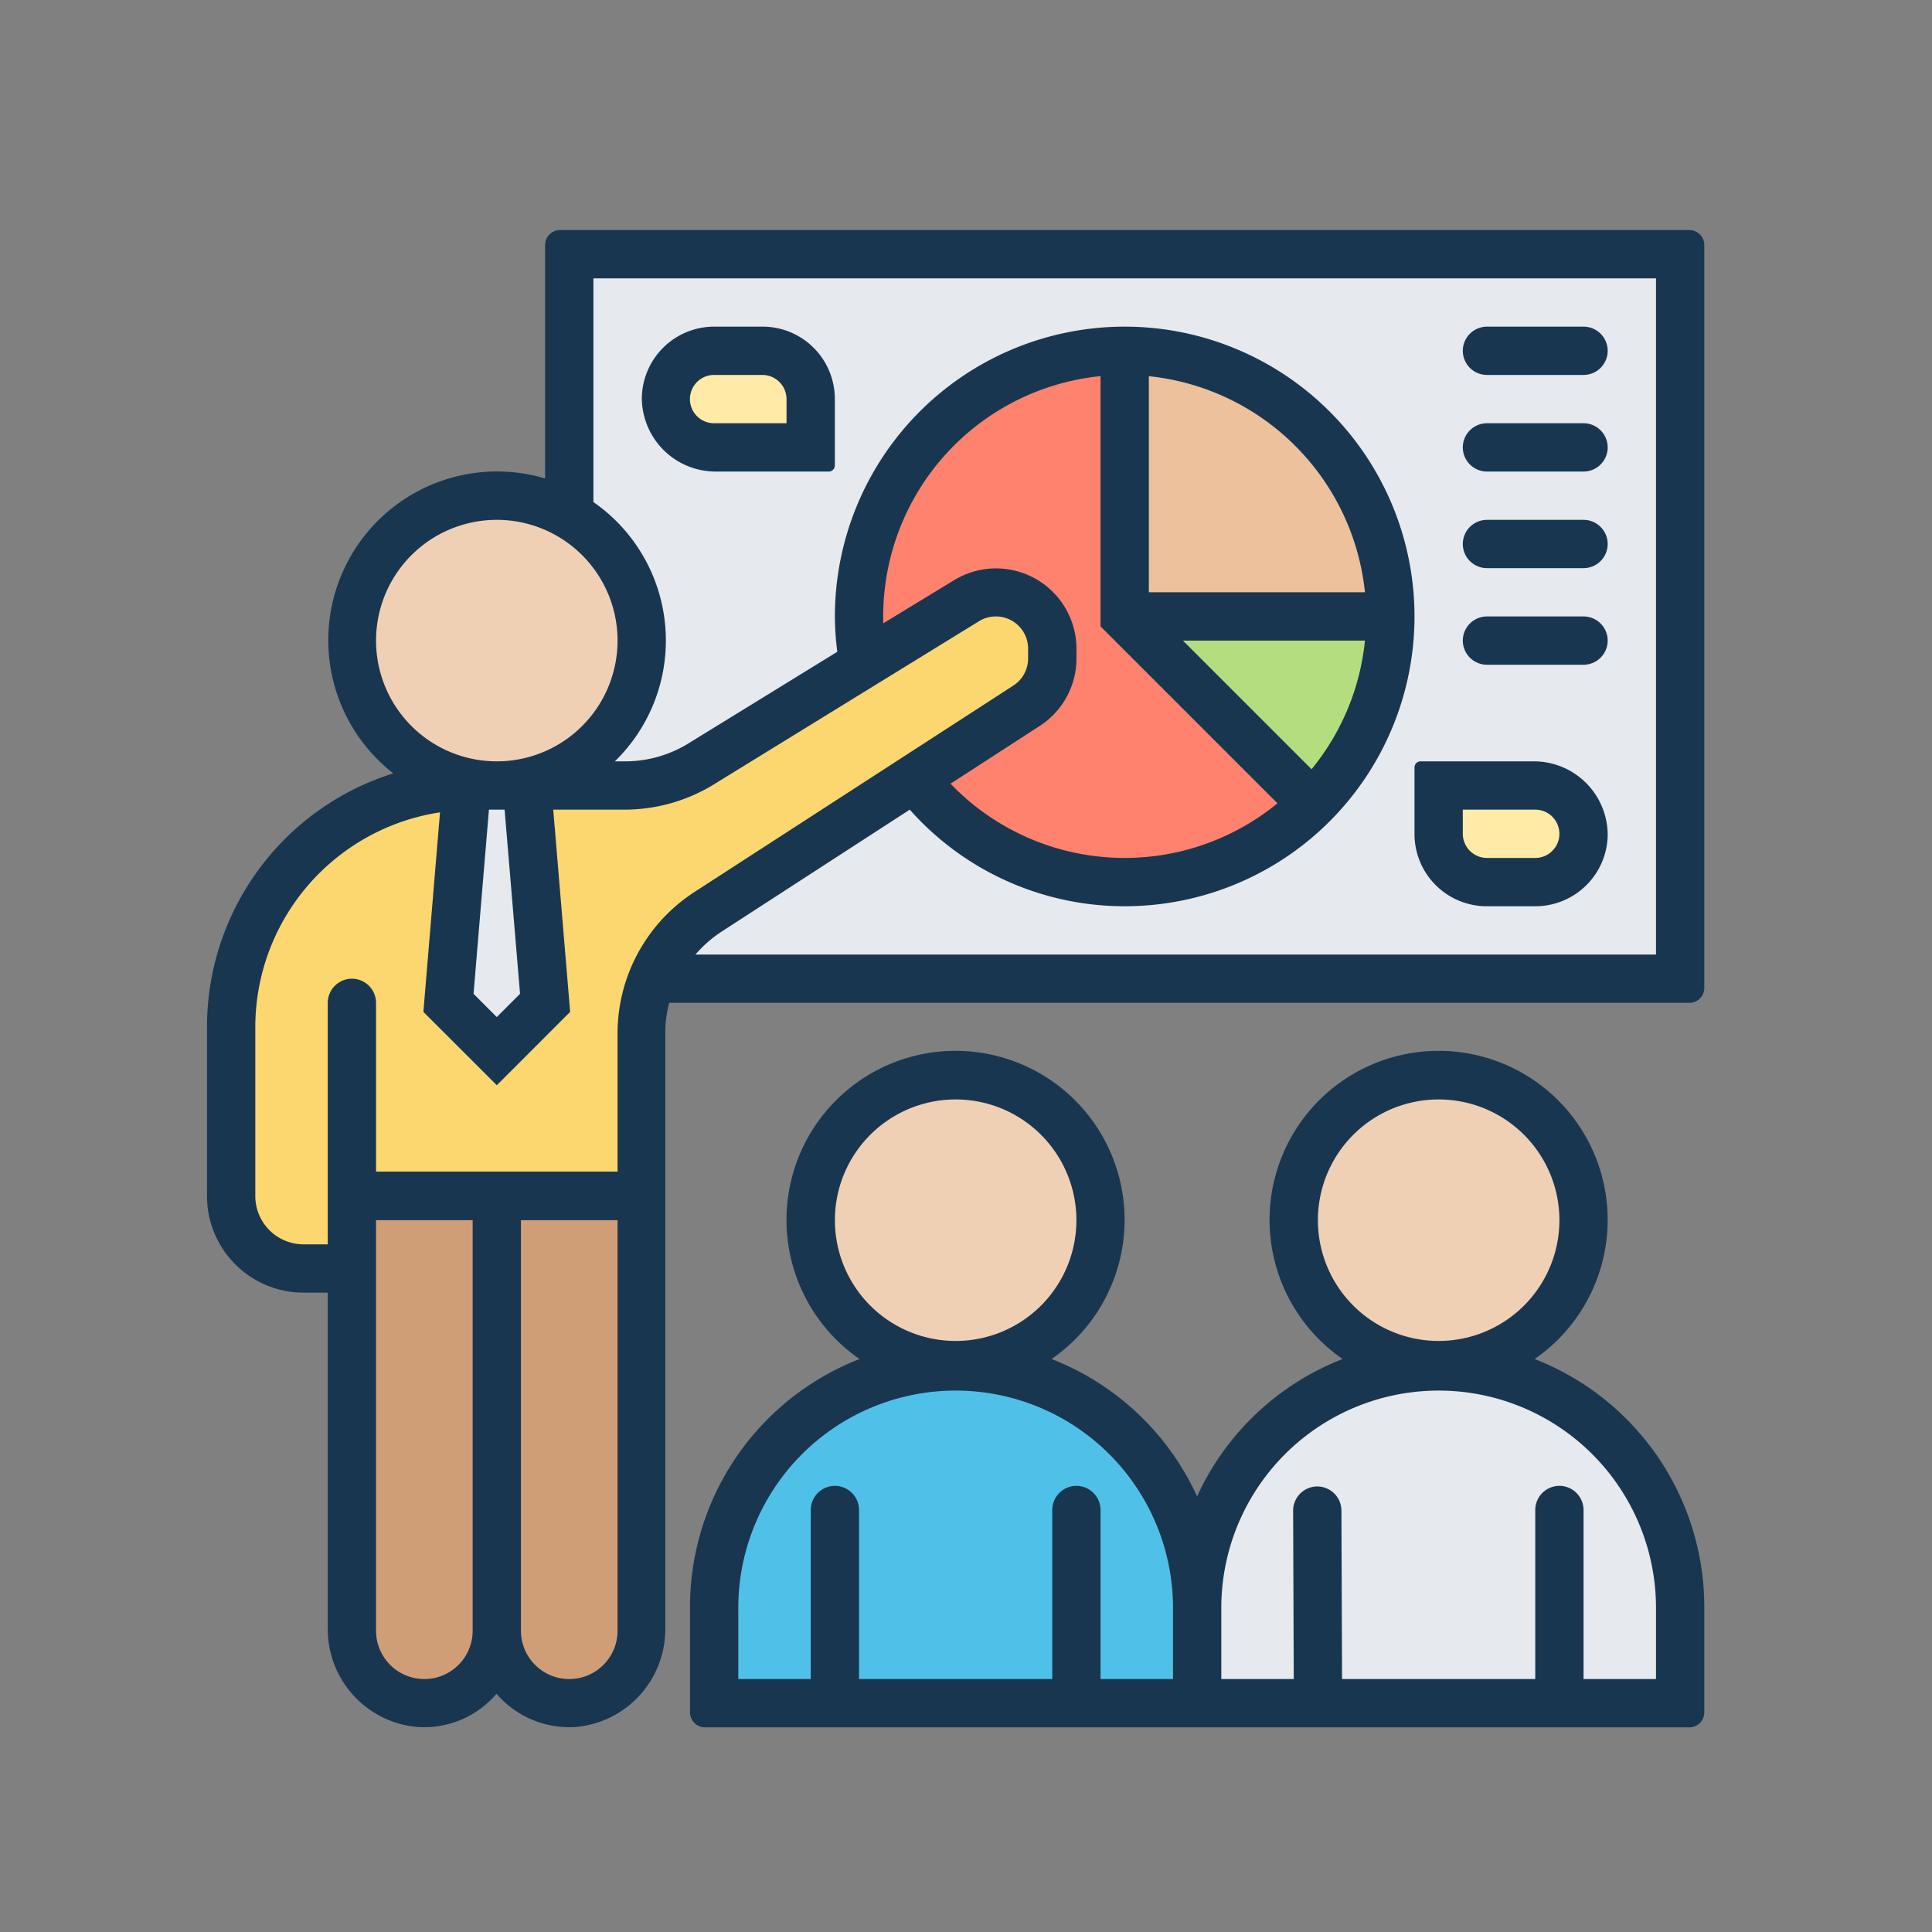 <svg xmlns="http://www.w3.org/2000/svg" id="Training_Institutes" width="28" height="28" viewBox="0 0 28 28">
    <rect x="0" y="0" width="28" height="28" fill="#808080" stroke="none"/>
    <defs>
        <style>
            .cls-2{fill:#e6e9ed}.cls-3{fill:#ffeaa7}.cls-8{fill:#cf9e76}.cls-10{fill:#f0d0b4}.cls-11{fill:#193651}
        </style>
    </defs>
    <path id="Rectangle_91" fill="none" d="M0 0h28v28H0z"/>
    <g id="career" transform="translate(-5 -4.666)">
        <path id="Path_14252" d="M128 16h16.1v10.5H128z" class="cls-2" transform="translate(-114.75 -7.65)"/>
        <path id="Path_14253" d="M162.1 48.7v.7h-1.4a.7.7 0 0 1-.494-1.194.68.68 0 0 1 .494-.206h.7a.7.7 0 0 1 .7.7z" class="cls-3" transform="translate(-145.35 -38.25)"/>
        <path id="Path_14254" d="M417.4 192a.7.7 0 0 1 .494 1.194.68.68 0 0 1-.494.206h-.7a.7.7 0 0 1-.7-.7v-.7z" class="cls-3" transform="translate(-390.15 -175.95)"/>
        <path id="Path_14255" fill="#ecc19c" d="M315.85 51.85H312V48a3.85 3.85 0 0 1 3.85 3.85z" transform="translate(-290.7 -38.25)"/>
        <path id="Path_14256" fill="#b4dd7f" d="M312 136h3.85a3.821 3.821 0 0 1-1.129 2.721z" transform="translate(-290.7 -122.4)"/>
        <path id="Path_14257" fill="#ff826e" d="M227.85 51.85l2.721 2.721a3.848 3.848 0 0 1-5.775-.376l1.628-1.054a.813.813 0 0 0 .376-.687v-.136a.817.817 0 0 0-1.247-.7l-1.492.919a3.6 3.6 0 0 1-.061-.687 3.85 3.85 0 0 1 3.85-3.85z" transform="translate(-206.55 -38.25)"/>
        <path id="Path_14258" d="M339.5 384a3.5 3.5 0 0 1 3.5 3.5v1.4h-7v-1.4a3.5 3.5 0 0 1 3.5-3.5z" class="cls-2" transform="translate(-313.65 -359.55)"/>
        <path id="Path_14259" fill="#4fc1e9" d="M181.25 388.9H176v-1.4a3.5 3.5 0 0 1 7 0v1.4z" transform="translate(-160.65 -359.55)"/>
        <path id="Path_14260" d="M58.1 328v6.3a1.047 1.047 0 0 1-1.05 1.05 1.063 1.063 0 0 1-.744-.306A1.03 1.03 0 0 1 56 334.3V328z" class="cls-8" transform="translate(-45.9 -306)"/>
        <path id="Path_14261" d="M106.1 328v6.3a1.063 1.063 0 0 1-.306.744 1.03 1.03 0 0 1-.744.306 1.047 1.047 0 0 1-1.05-1.05V328z" class="cls-8" transform="translate(-91.8 -306)"/>
        <path id="Path_14262" fill="#fcd770" d="M22.108 133.6a2.1 2.1 0 0 0-.157.792v2.358h-4.2v1.05h-.7A1.047 1.047 0 0 1 16 136.75v-2.45a3.5 3.5 0 0 1 3.413-3.5l-.263 3.146.7.7.7-.7-.262-3.15H21.7a2.13 2.13 0 0 0 1.1-.311l2.354-1.448 1.492-.919a.817.817 0 0 1 1.247.7v.136a.818.818 0 0 1-.376.687l-1.617 1.054-2.988 1.934a2.063 2.063 0 0 0-.8.971z" transform="translate(-7.65 -114.75)"/>
        <path id="Path_14263" d="M89.138 192l.262 3.15-.7.7-.7-.7.263-3.15h.875z" class="cls-2" transform="translate(-76.5 -175.95)"/>
        <g id="Group_15082" transform="translate(10.1 11.85)">
            <circle id="Ellipse_963" cx="2.1" cy="2.1" r="2.1" class="cls-10" transform="translate(13.65 8.4)"/>
            <circle id="Ellipse_964" cx="2.1" cy="2.1" r="2.1" class="cls-10" transform="translate(6.65 8.4)"/>
            <path id="Path_14264" d="M60.2 98.1a2.1 2.1 0 1 1-2.1-2.1 2.029 2.029 0 0 1 1.05.284A2.091 2.091 0 0 1 60.2 98.1z" class="cls-10" transform="translate(-56 -96)"/>
        </g>
        <path id="Path_14265" d="M12.9 8.219V11.6a2.446 2.446 0 0 0-2.2 4.274A3.852 3.852 0 0 0 8 19.55V22a1.4 1.4 0 0 0 1.4 1.4h.35v4.869a1.423 1.423 0 0 0 1.3 1.426 1.381 1.381 0 0 0 1.146-.481 1.394 1.394 0 0 0 1.146.481 1.423 1.423 0 0 0 1.3-1.426v-8.627a1.632 1.632 0 0 1 .057-.442h14.782a.217.217 0 0 0 .219-.219V8.219A.217.217 0 0 0 29.481 8H13.119a.217.217 0 0 0-.219.219zm-2.45 5.731a1.75 1.75 0 1 1 1.75 1.75 1.75 1.75 0 0 1-1.75-1.75zm2.087 5.119l-.337.337-.337-.337.223-2.669h.227zM9.4 22.7a.7.7 0 0 1-.7-.7v-2.45a3.151 3.151 0 0 1 2.677-3.111l-.241 2.892 1.064 1.063 1.063-1.063-.245-2.931h1.037a2.474 2.474 0 0 0 1.286-.363l3.846-2.367a.467.467 0 0 1 .713.411v.127a.468.468 0 0 1-.214.394L15.07 17.59a2.443 2.443 0 0 0-1.12 2.056v2h-3.5V19.2a.351.351 0 0 0-.35-.35.351.351 0 0 0-.35.35v3.5zm8.4-9.1a3.5 3.5 0 0 1 3.15-3.483v3.627l2.564 2.564a3.495 3.495 0 0 1-4.738-.284l1.291-.836a1.164 1.164 0 0 0 .534-.98v-.136a1.166 1.166 0 0 0-1.781-.993l-1.02.621v-.1zm6.208 2.214l-1.864-1.864h2.638a3.488 3.488 0 0 1-.774 1.864zM21.65 13.25v-3.132a3.512 3.512 0 0 1 3.132 3.132zM11.15 29a.7.7 0 0 1-.7-.7v-5.95h1.4v5.95a.7.7 0 0 1-.7.7zm2.1 0a.7.7 0 0 1-.7-.7v-5.95h1.4v5.95a.7.7 0 0 1-.7.7zM29 18.5H15.079a1.786 1.786 0 0 1 .372-.328l2.734-1.772a4.161 4.161 0 0 0 3.115 1.4 4.2 4.2 0 1 0-4.2-4.2 4.025 4.025 0 0 0 .035.512l-2.161 1.33a1.746 1.746 0 0 1-.919.258h-.144a2.443 2.443 0 0 0-.311-3.758V8.7H29v9.8z" class="cls-11"/>
        <path id="Path_14266" d="M180.241 284.452a2.45 2.45 0 1 0-2.783 0 3.854 3.854 0 0 0-2.109 1.991 3.854 3.854 0 0 0-2.109-1.991 2.45 2.45 0 1 0-2.783 0A3.858 3.858 0 0 0 168 288.04v1.531a.217.217 0 0 0 .219.219h14.262a.217.217 0 0 0 .219-.219v-1.531a3.858 3.858 0 0 0-2.459-3.588zm-3.141-2.012a1.75 1.75 0 1 1 1.75 1.75 1.75 1.75 0 0 1-1.75-1.75zm-7 0a1.75 1.75 0 1 1 1.75 1.75 1.75 1.75 0 0 1-1.75-1.75zm4.9 6.65h-1.05v-2.45a.351.351 0 0 0-.35-.35.351.351 0 0 0-.35.35v2.45h-2.8v-2.45a.351.351 0 0 0-.35-.35.351.351 0 0 0-.35.35v2.45h-1.05v-1.011a3.15 3.15 0 1 1 6.3-.039zm7 0h-1.05v-2.45a.351.351 0 0 0-.35-.35.351.351 0 0 0-.35.35v2.45h-2.8l-.009-2.441a.351.351 0 0 0-.35-.35.351.351 0 0 0-.35.35l.009 2.441h-1.05v-1.011a3.15 3.15 0 1 1 6.3-.039z" class="cls-11" transform="translate(-153 -260.09)"/>
        <path id="Path_14267" d="M409.728 184h-1.641a.088.088 0 0 0-.087.087v.963a1.047 1.047 0 0 0 1.05 1.05h.7a1.049 1.049 0 0 0 1.05-1.033 1.07 1.07 0 0 0-1.072-1.067zm.022 1.4h-.7a.351.351 0 0 1-.35-.35v-.35h1.05a.35.35 0 1 1 0 .7z" class="cls-11" transform="translate(-382.5 -168.3)"/>
        <path id="Path_14268" d="M153.069 42.1h1.641a.088.088 0 0 0 .087-.087v-.963a1.047 1.047 0 0 0-1.05-1.05h-.7A1.049 1.049 0 0 0 152 41.033a1.07 1.07 0 0 0 1.069 1.067zm-.022-1.4h.7a.351.351 0 0 1 .35.35v.35h-1.05a.35.35 0 0 1 0-.7z" class="cls-11" transform="translate(-137.698 -30.6)"/>
        <path id="Path_14269" d="M424.35 40h1.4a.351.351 0 0 1 .35.35.351.351 0 0 1-.35.35h-1.4a.351.351 0 0 1-.35-.35.351.351 0 0 1 .35-.35z" class="cls-11" transform="translate(-397.8 -30.6)"/>
        <path id="Path_14270" d="M424.35 72h1.4a.351.351 0 0 1 .35.35.351.351 0 0 1-.35.35h-1.4a.351.351 0 0 1-.35-.35.351.351 0 0 1 .35-.35z" class="cls-11" transform="translate(-397.8 -61.2)"/>
        <path id="Path_14271" d="M424.35 104h1.4a.351.351 0 0 1 .35.35.351.351 0 0 1-.35.35h-1.4a.351.351 0 0 1-.35-.35.351.351 0 0 1 .35-.35z" class="cls-11" transform="translate(-397.8 -91.8)"/>
        <path id="Path_14272" d="M424.35 136h1.4a.351.351 0 0 1 .35.35.351.351 0 0 1-.35.35h-1.4a.351.351 0 0 1-.35-.35.351.351 0 0 1 .35-.35z" class="cls-11" transform="translate(-397.8 -122.4)"/>
    </g>
</svg>
